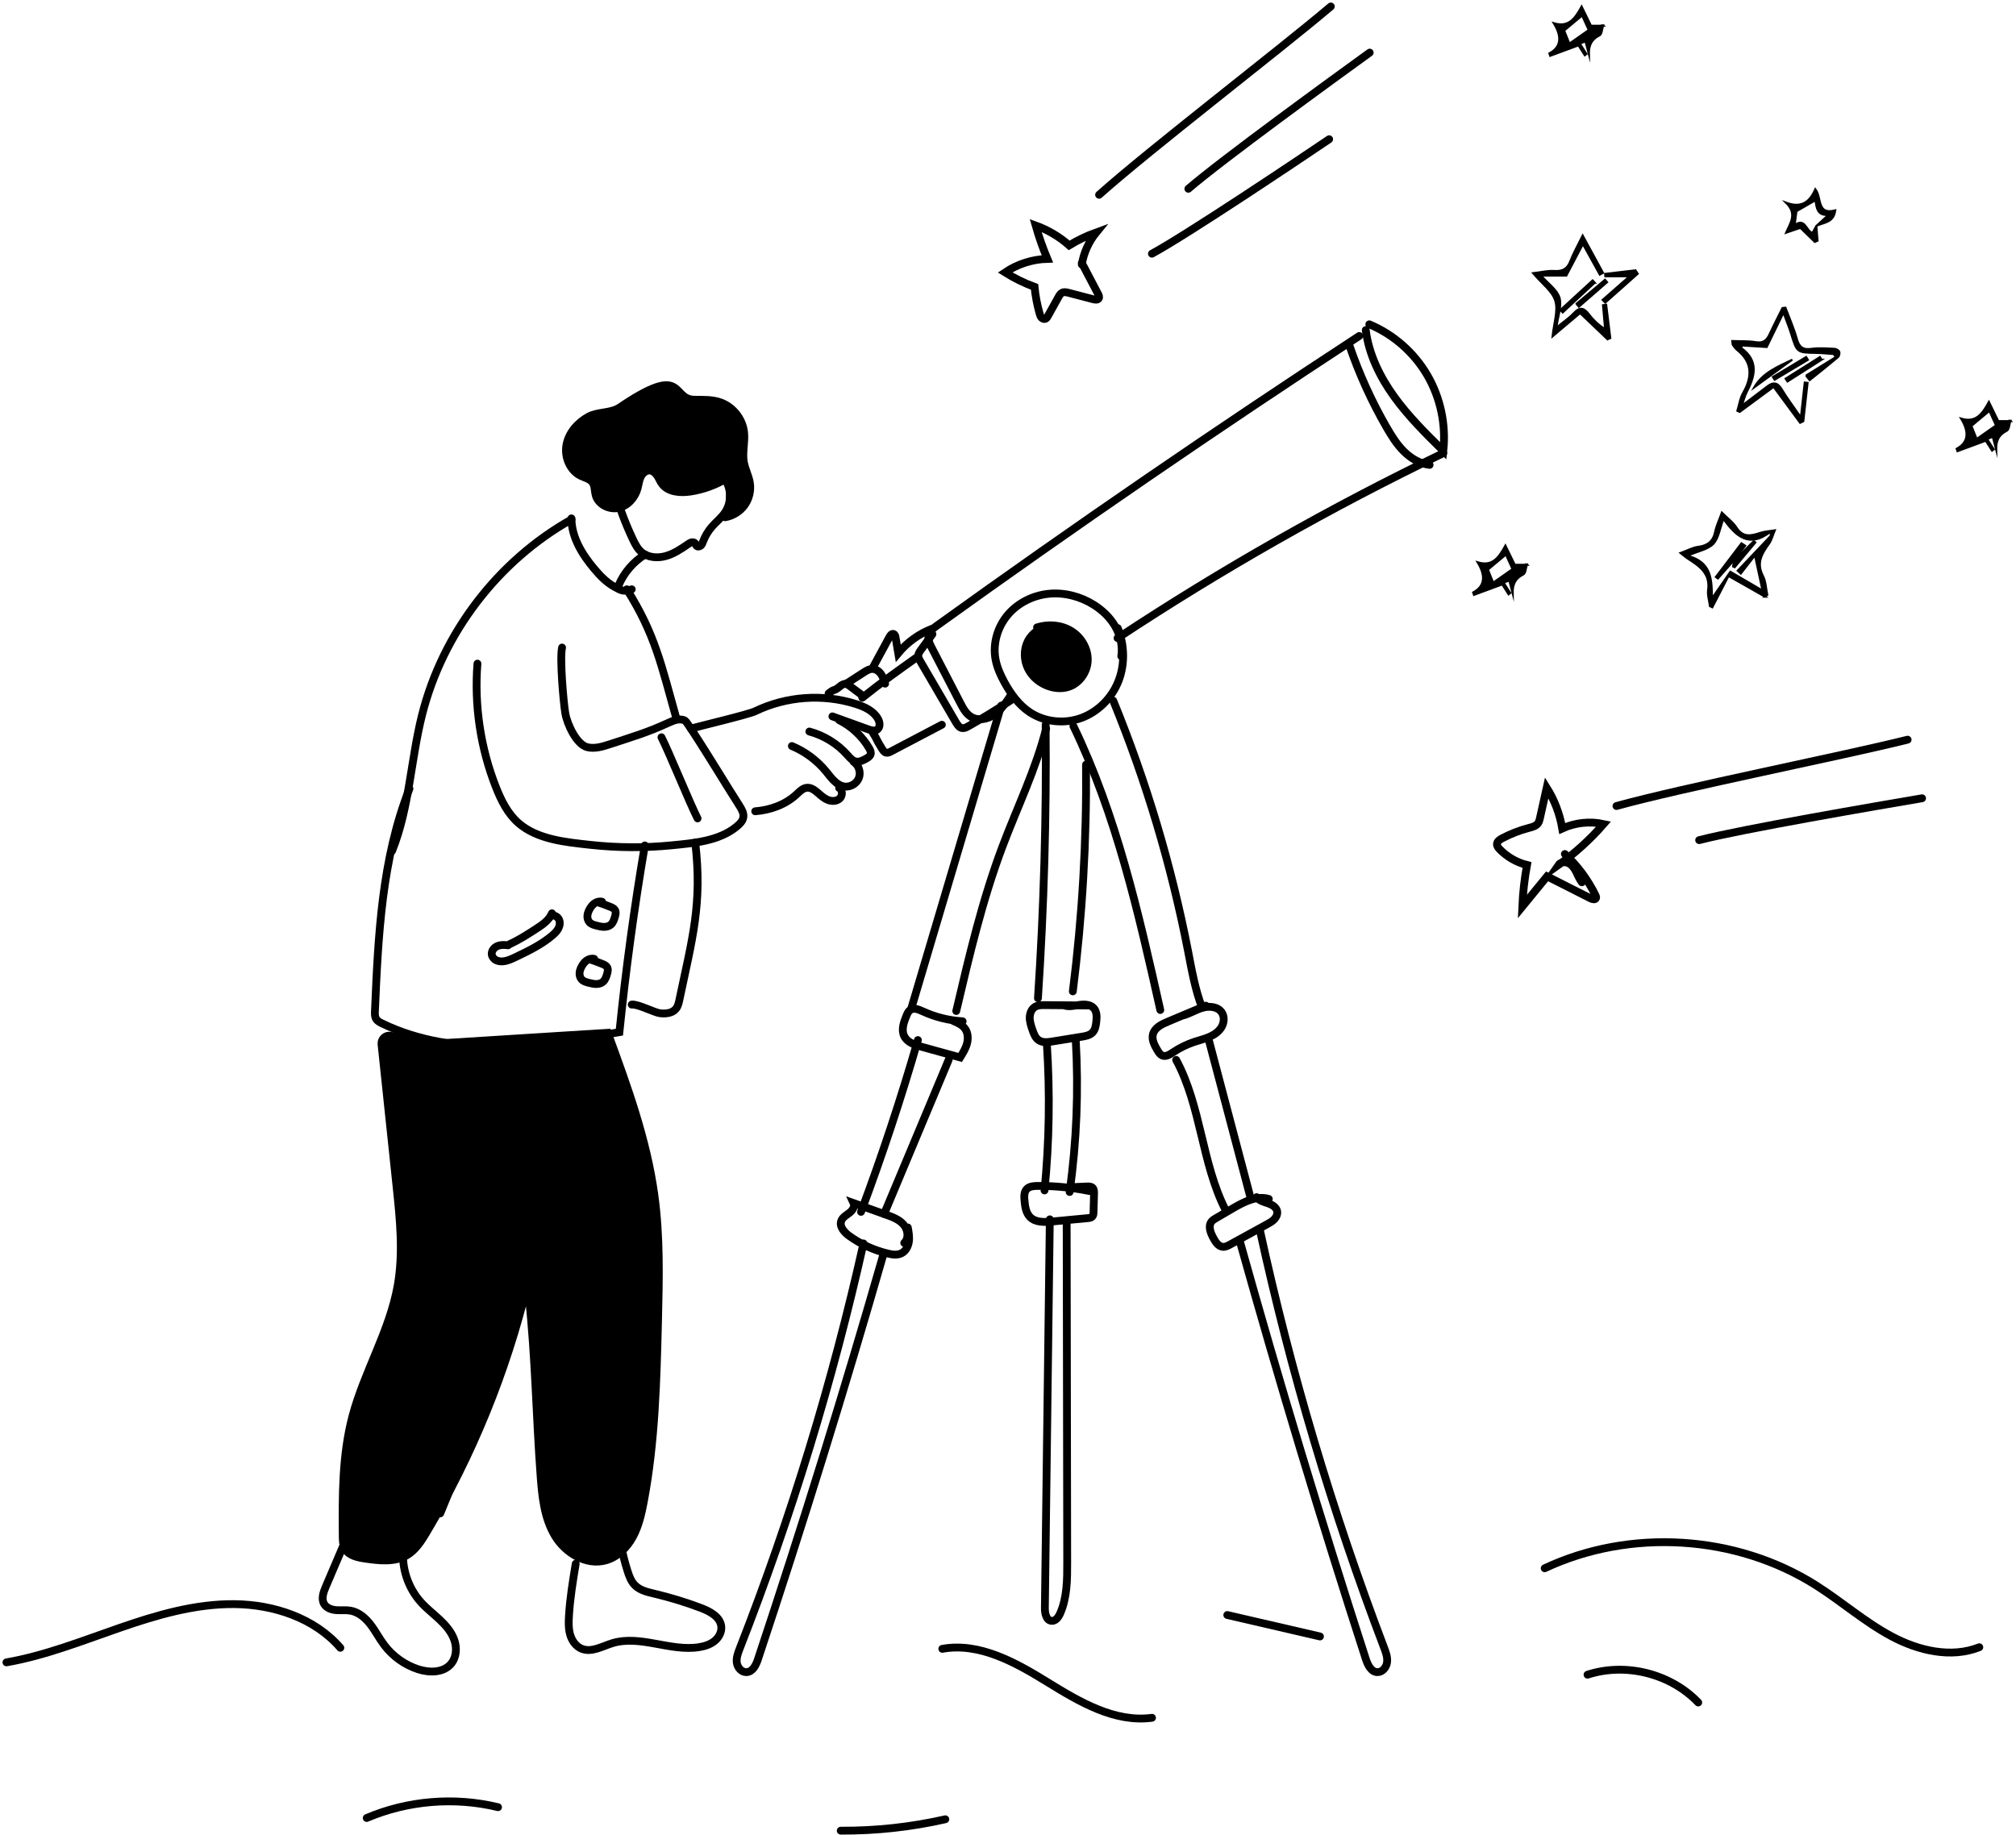 <svg width="625" height="569" viewBox="0 0 625 569" fill="none" xmlns="http://www.w3.org/2000/svg">
<path d="M177.152 160.74C177.195 166.623 180.511 171.991 184.312 176.482C186.055 178.539 187.955 180.524 190.31 181.85C192.658 183.175 193.287 183.569 195.853 182.733" stroke="black" stroke-width="2.421" stroke-miterlimit="10" stroke-linecap="round"/>
<path d="M194.316 182.732C203.085 196.598 205.076 206.414 209.531 222.204" stroke="black" stroke-width="2.421" stroke-miterlimit="10" stroke-linecap="round"/>
<path d="M177.188 161.066C154.396 173.86 137.233 196.314 130.854 221.66C127.331 235.658 126.938 250.479 121.552 263.867" stroke="black" stroke-width="2.421" stroke-miterlimit="10" stroke-linecap="round"/>
<path d="M126.944 244.566C118.35 266.317 117.243 290.193 116.238 313.56C116.202 314.371 116.184 315.242 116.601 315.938C117.001 316.61 117.733 316.997 118.435 317.336C129.661 322.813 142.377 324.659 154.862 324.478C167.348 324.296 179.718 322.172 192.028 320.054C194.007 300.675 196.64 281.357 199.908 262.154" stroke="black" stroke-width="2.421" stroke-miterlimit="10" stroke-linecap="round"/>
<path d="M148.018 205.778C147.001 218.747 148.968 231.947 153.737 244.057C155.359 248.173 157.386 252.288 160.715 255.199C166.61 260.355 175.518 261.148 182.974 261.971C191.356 262.897 199.841 262.946 208.236 262.116C215.002 261.445 222.821 260.833 228.304 256.361C229.272 255.574 230.271 254.636 230.453 253.402C230.64 252.143 229.932 250.944 229.26 249.873C228.111 248.052 226.967 246.23 225.817 244.408C225.296 243.579 213.247 223.946 212.387 223.474C210.783 222.597 208.823 223.389 207.17 224.152C200.689 227.154 195.726 228.582 188.942 230.815C186.733 231.542 184.384 232.231 182.121 231.705C178.768 230.924 175.833 224.594 175.258 221.192C174.683 217.791 173.491 204.15 174.253 200.791" stroke="black" stroke-width="2.421" stroke-miterlimit="10" stroke-linecap="round"/>
<path d="M205.064 228.613C207.358 233.08 213.955 249.305 216.255 253.772" stroke="black" stroke-width="2.421" stroke-miterlimit="10" stroke-linecap="round"/>
<path d="M186.642 279.608C185.861 279.408 185.02 279.638 184.354 280.086C183.689 280.534 183.192 281.193 182.799 281.895C182.442 282.537 182.158 283.233 182.109 283.965C182.055 284.697 182.26 285.466 182.763 285.999C183.319 286.592 184.161 286.822 184.954 287.021C185.71 287.215 186.473 287.403 187.253 287.409C188.034 287.415 188.839 287.203 189.42 286.683C190.061 286.108 190.34 285.248 190.594 284.431C190.824 283.699 191.042 282.858 190.655 282.198C190.352 281.684 189.771 281.423 189.22 281.199C187.925 280.673 186.612 280.189 185.286 279.747" stroke="black" stroke-width="2.421" stroke-miterlimit="10" stroke-linecap="round"/>
<path d="M184.209 297.328C183.428 297.129 182.587 297.359 181.921 297.806C181.256 298.26 180.759 298.914 180.366 299.616C180.009 300.258 179.724 300.954 179.676 301.686C179.622 302.418 179.827 303.187 180.33 303.719C180.886 304.312 181.728 304.542 182.52 304.742C183.277 304.936 184.04 305.123 184.82 305.129C185.601 305.136 186.406 304.924 186.987 304.403C187.628 303.828 187.907 302.969 188.161 302.152C188.391 301.42 188.609 300.578 188.222 299.919C187.919 299.404 187.338 299.144 186.787 298.92C185.492 298.394 184.179 297.909 182.853 297.468" stroke="black" stroke-width="2.421" stroke-miterlimit="10" stroke-linecap="round"/>
<path d="M171.118 283.189C170.205 285.38 168.105 286.796 166.113 288.08C163.535 289.744 160.945 291.42 158.149 292.691" stroke="black" stroke-width="2.421" stroke-miterlimit="10" stroke-linecap="round"/>
<path d="M170.955 283.952C171.875 283.668 172.915 284.267 173.309 285.139C173.702 286.01 173.551 287.063 173.103 287.916C172.655 288.77 171.947 289.448 171.215 290.071C167.868 292.921 163.862 294.852 159.897 296.752C158.645 297.352 157.362 297.963 155.976 298.09C155.225 298.156 154.445 298.078 153.773 297.727C153.101 297.376 152.568 296.734 152.466 295.99C152.308 294.87 153.162 293.799 154.203 293.363C155.243 292.921 156.424 292.982 157.543 293.115" stroke="black" stroke-width="2.421" stroke-miterlimit="10" stroke-linecap="round"/>
<path d="M421.406 104.17C377.087 133.141 333.409 163.105 290.428 194.025C289.375 194.781 288.261 195.635 287.922 196.881C287.553 198.237 288.219 199.635 288.866 200.882C291.814 206.577 294.767 212.272 297.714 217.973C298.574 219.631 299.512 221.38 301.128 222.324C303.3 223.595 306.169 223.032 308.239 221.598C310.309 220.17 311.755 218.021 313.147 215.927" stroke="black" stroke-width="2.421" stroke-miterlimit="10" stroke-linecap="round"/>
<path d="M289.067 196.646C287.881 198.268 286.689 199.896 285.502 201.518C285.115 202.051 284.71 202.62 284.685 203.273C284.661 203.903 284.988 204.484 285.303 205.029C288.982 211.341 292.662 217.647 296.342 223.959C296.808 224.764 297.401 225.648 298.321 225.775C298.974 225.866 299.61 225.533 300.185 225.206C304.736 222.64 309.196 219.911 313.554 217.024" stroke="black" stroke-width="2.421" stroke-miterlimit="10" stroke-linecap="round"/>
<path d="M423.41 102.35C424.36 109.86 427.798 116.875 432.228 123.012C436.658 129.148 442.069 134.492 447.455 139.812C448.339 131.739 446.59 123.387 442.504 116.366C438.419 109.346 432.004 103.693 424.512 100.564" stroke="black" stroke-width="2.421" stroke-miterlimit="10" stroke-linecap="round"/>
<path d="M418.357 107.166C421.359 115.935 425.208 124.408 429.832 132.445C431.369 135.114 433.009 137.759 435.188 139.932C437.366 142.105 440.15 143.793 443.207 144.15" stroke="black" stroke-width="2.421" stroke-miterlimit="10" stroke-linecap="round"/>
<path d="M447.468 140.508C412.565 157.333 378.795 176.505 346.465 197.863" stroke="black" stroke-width="2.421" stroke-miterlimit="10" stroke-linecap="round"/>
<path d="M347.626 203.485C348.104 200.338 347.348 197.064 345.768 194.298C344.188 191.532 341.816 189.269 339.129 187.562C335.001 184.954 330.021 183.64 325.161 184.118C320.301 184.597 315.598 186.914 312.439 190.643C309.28 194.371 307.761 199.491 308.608 204.302C309.062 206.868 310.146 209.283 311.392 211.571C313.365 215.171 315.853 218.603 319.272 220.873C323.926 223.953 330.075 224.534 335.304 222.597C340.533 220.661 344.769 216.309 346.779 211.105C348.794 205.9 348.619 199.938 346.531 194.764" stroke="black" stroke-width="2.421" stroke-miterlimit="10" stroke-linecap="round"/>
<path d="M325.784 194.249C322.825 194.303 320.017 196.167 318.667 198.8C317.317 201.433 317.396 204.707 318.721 207.352C320.047 209.996 322.54 211.987 325.361 212.883C327.206 213.464 329.222 213.597 331.074 213.047C334.584 212.006 337.102 208.465 337.223 204.804C337.344 201.142 335.219 197.571 332.096 195.653C328.974 193.734 324.991 193.432 321.499 194.545" fill="black"/>
<path d="M325.784 194.249C322.825 194.303 320.017 196.167 318.667 198.8C317.317 201.433 317.396 204.707 318.721 207.352C320.047 209.996 322.54 211.987 325.361 212.883C327.206 213.464 329.222 213.597 331.074 213.047C334.584 212.006 337.102 208.465 337.223 204.804C337.344 201.142 335.219 197.571 332.096 195.653C328.974 193.734 324.991 193.432 321.499 194.545" stroke="black" stroke-width="2.421" stroke-miterlimit="10" stroke-linecap="round"/>
<path d="M310.394 218.803C305.588 234.98 301.63 248.313 296.831 264.49C294.979 270.735 293.121 276.981 291.269 283.233C288.328 293.134 285.392 303.035 282.451 312.936" stroke="black" stroke-width="2.421" stroke-miterlimit="10" stroke-linecap="round"/>
<path d="M324.32 225.951C321.124 238.558 315.363 250.335 310.781 262.506C304.554 279.04 300.499 296.3 296.456 313.5" stroke="black" stroke-width="2.421" stroke-miterlimit="10" stroke-linecap="round"/>
<path d="M324.175 224.729C324.447 253.016 323.648 281.309 321.784 309.536" stroke="black" stroke-width="2.421" stroke-miterlimit="10" stroke-linecap="round"/>
<path d="M336.69 237.104C336.908 260.592 335.54 284.098 332.599 307.404" stroke="black" stroke-width="2.421" stroke-miterlimit="10" stroke-linecap="round"/>
<path d="M332.775 225.139C346.144 252.845 352.983 283.166 359.713 313.184" stroke="black" stroke-width="2.421" stroke-miterlimit="10" stroke-linecap="round"/>
<path d="M345.133 217.277C355.379 242.327 363.156 268.381 368.324 294.943C369.474 300.85 370.503 306.83 372.67 312.446" stroke="black" stroke-width="2.421" stroke-miterlimit="10" stroke-linecap="round"/>
<path d="M373.838 311.842C369.898 313.5 365.958 315.158 362.018 316.817C360.105 317.621 357.969 318.675 357.443 320.678C356.977 322.433 357.957 324.218 358.895 325.774C359.258 326.373 359.658 327.008 360.299 327.287C361.419 327.777 362.641 326.996 363.652 326.312C365.71 324.932 367.949 323.837 370.297 323.056C371.84 322.542 373.426 322.167 374.915 321.525C376.404 320.884 377.826 319.927 378.667 318.541C379.514 317.156 379.678 315.279 378.764 313.936C377.523 312.102 374.848 311.884 372.724 312.514C370.6 313.143 368.699 314.408 366.545 314.928" stroke="black" stroke-width="2.421" stroke-miterlimit="10" stroke-linecap="round"/>
<path d="M337.277 311.775C332.811 311.738 328.344 311.702 323.878 311.666C322.861 311.66 321.79 311.666 320.912 312.18C319.805 312.828 319.26 314.183 319.236 315.467C319.212 316.75 319.623 317.996 320.035 319.219C320.464 320.496 320.961 321.87 322.098 322.596C323.309 323.364 324.87 323.165 326.287 322.935C329.319 322.445 332.351 321.954 335.383 321.464C336.581 321.27 337.87 321.034 338.711 320.157C339.541 319.297 339.74 318.027 339.867 316.84C340.025 315.388 340.085 313.754 339.129 312.652C338.094 311.46 336.278 311.369 334.717 311.593C333.156 311.817 331.54 312.259 330.027 311.799" stroke="black" stroke-width="2.421" stroke-miterlimit="10" stroke-linecap="round"/>
<path d="M298.436 316.684C294.157 316.436 289.927 315.377 286.035 313.585C284.807 313.022 283.312 312.393 282.198 313.162C281.617 313.561 281.315 314.251 281.042 314.905C280.183 316.962 279.336 319.353 280.346 321.344C281.315 323.256 283.614 324.007 285.684 324.582C289.679 325.689 293.667 326.797 297.661 327.898C298.508 326.537 299.374 325.145 299.785 323.589C300.197 322.034 300.112 320.267 299.168 318.965C298.315 317.785 296.917 317.156 295.573 316.587" stroke="black" stroke-width="2.421" stroke-miterlimit="10" stroke-linecap="round"/>
<path d="M284.564 322.504C279.378 340.485 273.495 358.259 266.935 375.78" stroke="black" stroke-width="2.421" stroke-miterlimit="10" stroke-linecap="round"/>
<path d="M294.121 328.594C287.445 344.541 280.764 360.494 274.088 376.441" stroke="black" stroke-width="2.421" stroke-miterlimit="10" stroke-linecap="round"/>
<path d="M324.549 323.746C325.542 338.864 325.3 354.061 323.823 369.137" stroke="black" stroke-width="2.421" stroke-miterlimit="10" stroke-linecap="round"/>
<path d="M333.501 322.445C334.415 338.181 333.773 354.001 331.606 369.615" stroke="black" stroke-width="2.421" stroke-miterlimit="10" stroke-linecap="round"/>
<path d="M364.632 328.654C372.403 343.052 372.518 360.567 379.92 375.158" stroke="black" stroke-width="2.421" stroke-miterlimit="10" stroke-linecap="round"/>
<path d="M374.649 322.105C379.037 338.7 383.424 355.295 387.818 371.89" stroke="black" stroke-width="2.421" stroke-miterlimit="10" stroke-linecap="round"/>
<path d="M393.35 371.768C389.531 370.636 385.573 372.718 382.135 374.727C380.404 375.738 378.679 376.742 376.949 377.753C376.464 378.037 375.968 378.328 375.617 378.764C374.461 380.186 375.296 382.286 376.168 383.896C376.834 385.13 377.729 386.522 379.127 386.619C379.926 386.674 380.677 386.28 381.379 385.893C385.204 383.793 389.022 381.699 392.847 379.599C393.652 379.157 394.469 378.703 395.093 378.031C395.716 377.36 396.121 376.416 395.922 375.52C395.631 374.225 394.263 373.504 393.005 373.087C391.746 372.669 390.342 372.3 389.579 371.217" stroke="black" stroke-width="2.421" stroke-miterlimit="10" stroke-linecap="round"/>
<path d="M337.719 369.311C332.436 368.24 327.043 367.707 321.651 367.738C320.453 367.744 319.115 367.84 318.298 368.718C317.451 369.632 317.499 371.036 317.614 372.277C317.784 374.116 318.05 376.108 319.357 377.409C321.052 379.103 323.781 378.994 326.166 378.77C329.858 378.419 333.556 378.074 337.247 377.723C337.744 377.675 338.282 377.608 338.621 377.251C338.972 376.882 339.008 376.319 339.021 375.811C339.069 373.911 339.123 372.01 339.172 370.11C339.19 369.468 339.172 368.742 338.706 368.3C338.258 367.883 337.58 367.883 336.969 367.907C334.79 368.004 332.611 368.101 330.433 368.198" stroke="black" stroke-width="2.421" stroke-miterlimit="10" stroke-linecap="round"/>
<path d="M280.333 385.399C281.865 383.964 281.495 381.289 280.115 379.71C278.736 378.124 276.666 377.362 274.693 376.654C271.34 375.455 267.981 374.257 264.628 373.059C265.131 374.136 264.271 375.364 263.327 376.091C262.383 376.817 261.227 377.434 260.809 378.548C260.132 380.351 261.766 382.149 263.327 383.274C266.898 385.834 270.965 387.686 275.238 388.703C276.623 389.036 278.143 389.26 279.426 388.643C280.763 387.995 281.55 386.518 281.762 385.042C281.973 383.565 281.707 382.07 281.435 380.606" stroke="black" stroke-width="2.421" stroke-miterlimit="10" stroke-linecap="round"/>
<path d="M325.464 378.094C324.955 418.261 324.441 458.423 323.933 498.59C323.908 500.261 324.356 502.476 326.021 502.603C327.273 502.7 328.169 501.435 328.677 500.285C330.838 495.371 330.868 489.821 330.856 484.459C330.802 449.151 330.741 413.837 330.687 378.53" stroke="black" stroke-width="2.421" stroke-miterlimit="10" stroke-linecap="round"/>
<path d="M384.35 384.792C396.497 428.246 409.527 471.457 423.416 514.385C424.015 516.236 425.05 518.433 426.993 518.5C428.56 518.554 429.813 517.011 430.013 515.45C430.213 513.888 429.638 512.351 429.081 510.88C413.031 468.716 400.14 425.353 390.553 381.27" stroke="black" stroke-width="2.421" stroke-miterlimit="10" stroke-linecap="round"/>
<path d="M273.864 388.974C261.772 431.072 248.808 472.928 234.979 514.512C234.386 516.303 233.351 518.433 231.421 518.5C229.859 518.554 228.613 517.053 228.419 515.546C228.225 514.039 228.794 512.545 229.351 511.122C245.322 470.277 258.153 428.27 267.697 385.566" stroke="black" stroke-width="2.421" stroke-miterlimit="10" stroke-linecap="round"/>
<path d="M191.726 181.648C193.372 177.66 196.301 174.216 199.975 171.959" stroke="black" stroke-width="2.421" stroke-miterlimit="10" stroke-linecap="round"/>
<path d="M192.506 158.307C193.59 161.339 194.818 164.322 196.198 167.233C196.882 168.68 197.632 170.15 198.849 171.191C200.852 172.91 203.806 173.14 206.353 172.438C208.895 171.736 211.135 170.229 213.313 168.734C213.652 168.498 214.003 168.262 214.409 168.171C214.814 168.081 215.286 168.171 215.534 168.504C215.704 168.728 215.746 169.031 215.934 169.237C216.267 169.606 216.902 169.509 217.271 169.17C217.641 168.831 217.804 168.341 217.979 167.875C218.615 166.198 219.559 164.637 220.739 163.287C222.046 161.799 223.65 160.564 224.758 158.924C226.561 156.255 226.809 152.606 225.375 149.719" stroke="black" stroke-width="2.421" stroke-miterlimit="10" stroke-linecap="round"/>
<path d="M225.339 148.303C221.926 150.391 218.089 151.795 214.137 152.406C210.947 152.896 207.177 152.642 205.246 150.058C204.671 149.289 204.32 148.375 203.8 147.564C203.279 146.753 202.517 146.009 201.56 145.894C200.302 145.743 199.164 146.759 198.625 147.903C198.087 149.047 197.971 150.348 197.627 151.565C196.822 154.415 194.534 156.939 191.623 157.514C188.712 158.089 185.383 156.334 184.651 153.465C184.318 152.176 184.469 150.705 183.695 149.622C182.89 148.484 181.377 148.175 180.112 147.576C176.668 145.942 174.925 141.694 175.615 137.947C176.305 134.201 179.065 131.054 182.406 129.22C185.401 127.58 189.353 128.222 192.18 126.303C212.642 112.432 207.867 123.876 215.256 123.949C218.082 123.979 220.987 123.84 223.626 124.863C227.415 126.334 230.247 130.025 230.683 134.068C231.01 137.118 230.084 140.223 230.598 143.243C230.979 145.476 232.129 147.528 232.48 149.767C232.856 152.164 232.244 154.694 230.822 156.66C229.4 158.621 227.185 159.995 224.794 160.388" fill="black"/>
<path d="M225.339 148.303C221.926 150.391 218.089 151.795 214.137 152.406C210.947 152.896 207.177 152.642 205.246 150.058C204.671 149.289 204.32 148.375 203.8 147.564C203.279 146.753 202.517 146.009 201.56 145.894C200.302 145.743 199.164 146.759 198.625 147.903C198.087 149.047 197.971 150.348 197.627 151.565C196.822 154.415 194.534 156.939 191.623 157.514C188.712 158.089 185.383 156.334 184.651 153.465C184.318 152.176 184.469 150.705 183.695 149.622C182.89 148.484 181.377 148.175 180.112 147.576C176.668 145.942 174.925 141.694 175.615 137.947C176.305 134.201 179.065 131.054 182.406 129.22C185.401 127.58 189.353 128.222 192.18 126.303C212.642 112.432 207.867 123.876 215.256 123.949C218.082 123.979 220.987 123.84 223.626 124.863C227.415 126.334 230.247 130.025 230.683 134.068C231.01 137.118 230.084 140.223 230.598 143.243C230.979 145.476 232.129 147.528 232.48 149.767C232.856 152.164 232.244 154.694 230.822 156.66C229.4 158.621 227.185 159.995 224.794 160.388" stroke="black" stroke-width="2.421" stroke-miterlimit="10" stroke-linecap="round"/>
<path d="M195.847 311.501C197.663 311.253 202.747 313.928 204.556 314.176C206.372 314.419 208.472 314.195 209.597 312.754C210.197 311.992 210.421 311.005 210.62 310.055C214.566 291.239 217.798 280.37 215.541 261.275" stroke="black" stroke-width="2.421" stroke-miterlimit="10" stroke-linecap="round"/>
<path d="M270.214 226.544C272.544 230.296 271.14 228.469 273.47 232.215C273.785 232.717 274.154 233.268 274.735 233.395C275.249 233.51 275.764 233.256 276.224 233.014C283.081 229.413 285.138 228.329 291.995 224.729" stroke="black" stroke-width="2.421" stroke-miterlimit="10" stroke-linecap="round"/>
<path d="M284.171 203.865C278.47 207.908 272.769 211.957 267.328 216.351" stroke="black" stroke-width="2.421" stroke-miterlimit="10" stroke-linecap="round"/>
<path d="M256.876 215.032C258.94 213.338 258.25 214.597 260.314 212.902C260.816 212.49 261.379 212.055 262.026 212.073C262.589 212.085 263.079 212.436 263.527 212.775C264.695 213.652 265.869 214.53 267.037 215.401" stroke="black" stroke-width="2.421" stroke-miterlimit="10" stroke-linecap="round"/>
<path d="M262.552 211.874C264.307 210.743 266.062 209.611 267.818 208.479C268.61 207.971 269.452 207.444 270.396 207.426C271.485 207.408 272.49 208.104 273.119 208.994C273.755 209.883 274.081 210.942 274.402 211.989" stroke="black" stroke-width="2.421" stroke-miterlimit="10" stroke-linecap="round"/>
<path d="M270.808 206.614C272.46 203.57 274.113 200.52 275.765 197.476C276.037 196.98 276.503 196.393 277.042 196.586C277.441 196.731 277.574 197.222 277.641 197.639C277.919 199.267 278.192 200.895 278.47 202.523C281.236 199.183 284.867 196.562 288.904 194.982" stroke="black" stroke-width="2.421" stroke-miterlimit="10" stroke-linecap="round"/>
<path d="M136.489 469.273C146.602 445.046 155.426 420.281 162.918 395.123" stroke="black" stroke-width="2.421" stroke-miterlimit="10" stroke-linecap="round"/>
<path d="M106.549 478.998C104.697 483.337 102.845 487.683 100.987 492.022C100.249 493.747 99.529 495.799 100.503 497.402C101.26 498.655 102.827 499.17 104.286 499.278C105.744 499.387 107.221 499.182 108.661 499.436C111.197 499.884 113.291 501.699 114.865 503.745C116.432 505.791 117.612 508.108 119.168 510.16C121.794 513.628 125.504 516.267 129.644 517.61C133.099 518.73 137.421 518.73 139.793 515.976C141.506 513.991 141.705 511.013 140.846 508.538C139.987 506.063 138.213 504.005 136.301 502.208C134.388 500.41 132.294 498.806 130.533 496.858C126.509 492.409 124.457 486.23 125.026 480.257" stroke="black" stroke-width="2.421" stroke-miterlimit="10" stroke-linecap="round"/>
<path d="M178.484 484.875C177.588 490.304 176.692 495.751 176.378 501.24C176.269 503.159 176.232 505.126 176.783 506.965C177.334 508.811 178.563 510.542 180.348 511.256C183.404 512.485 186.684 510.494 189.825 509.525C198.504 506.863 207.842 512.2 216.799 510.742C218.494 510.47 220.195 509.925 221.526 508.848C222.864 507.764 223.777 506.076 223.608 504.363C223.311 501.373 220.122 499.667 217.314 498.601C212.623 496.822 207.812 495.352 202.934 494.196C200.755 493.681 198.425 493.155 196.846 491.569C195.66 490.377 195.054 488.737 194.546 487.133C193.662 484.361 192.96 481.529 192.44 478.666" stroke="black" stroke-width="2.421" stroke-miterlimit="10" stroke-linecap="round"/>
<path d="M202.885 370.68C200.525 353.311 194.449 336.698 188.409 320.242L138.322 323.395C138.618 323.752 138.909 324.164 139.206 324.6L121.14 321.174C119.542 320.872 118.108 322.197 118.278 323.813C119.827 338.489 121.382 353.171 122.932 367.848C124.009 378.057 125.086 388.425 123.307 398.532C120.819 412.675 112.928 425.3 109.26 439.183C106.077 451.233 106.155 463.87 106.252 476.331C106.264 477.692 106.288 479.127 106.966 480.307C108.171 482.407 110.894 482.964 113.291 483.309C117.624 483.932 122.345 484.483 126.115 482.268C128.844 480.664 130.618 477.868 132.24 475.145C146.42 451.305 157.005 425.324 163.517 398.356C163.68 399.681 163.837 401.007 163.983 402.332C165.986 420.803 166.222 439.413 167.614 457.939C168.086 464.233 168.764 470.757 172.008 476.173C175.246 481.59 181.788 485.548 187.858 483.823C191.507 482.782 194.406 479.877 196.21 476.543C198.019 473.208 198.867 469.443 199.575 465.721C203.097 447.154 203.557 428.156 204.011 409.262C204.32 396.383 204.628 383.444 202.891 370.68H202.885Z" fill="black"/>
<path d="M163.499 398.265L161.792 398.864M202.885 370.68C200.525 353.311 194.449 336.698 188.409 320.242L138.322 323.395C138.618 323.752 138.909 324.164 139.206 324.6L121.14 321.174C119.542 320.872 118.108 322.197 118.278 323.813C119.827 338.489 121.382 353.171 122.932 367.848C124.009 378.057 125.086 388.425 123.307 398.532C120.819 412.675 112.928 425.3 109.26 439.183C106.077 451.233 106.155 463.87 106.252 476.331C106.264 477.692 106.288 479.127 106.966 480.307C108.171 482.407 110.894 482.964 113.291 483.309C117.624 483.932 122.345 484.483 126.115 482.268C128.844 480.664 130.618 477.868 132.24 475.145C146.42 451.305 157.005 425.324 163.517 398.356C163.68 399.681 163.837 401.007 163.983 402.332C165.986 420.803 166.222 439.413 167.614 457.939C168.086 464.233 168.764 470.757 172.008 476.173C175.246 481.59 181.788 485.548 187.858 483.823C191.507 482.782 194.406 479.877 196.21 476.543C198.019 473.208 198.867 469.443 199.575 465.721C203.097 447.154 203.557 428.156 204.011 409.262C204.32 396.383 204.628 383.444 202.891 370.68H202.885Z" stroke="black" stroke-width="2.421" stroke-miterlimit="10" stroke-linecap="round"/>
<path d="M559.872 116.462C562.959 114.549 566.045 112.631 569.138 110.718C568.908 110.403 568.672 110.095 568.442 109.78C566.62 109.659 564.805 109.465 562.983 109.435C557.064 109.332 557.088 109.344 555.291 103.534C554.686 101.567 553.893 99.661 552.913 96.956C551.006 100.877 549.42 104.127 547.726 107.613C545.329 107.462 542.642 107.299 539.985 107.129C539.937 107.577 539.822 107.898 539.907 107.958C545.36 111.965 544.046 116.716 541.492 121.654C540.96 122.689 540.681 123.857 539.973 125.83C543.09 123.464 545.511 121.654 547.908 119.802C549.796 118.344 551.121 118.628 552.392 120.734C554.014 123.434 555.926 125.951 558.299 129.395C558.771 125.164 559.134 121.884 559.497 118.61C559.794 118.646 560.096 118.683 560.393 118.719L559.067 130.629C558.735 130.793 558.402 130.95 558.069 131.114C555.352 127.428 552.634 123.748 549.856 119.978C546.334 122.574 542.842 125.158 539.344 127.737C539.096 127.622 538.854 127.513 538.605 127.398C539.174 125.54 539.435 123.506 540.373 121.866C543.272 116.8 543.326 112.322 538.448 108.443C537.946 108.043 537.583 107.462 537.195 106.93C537.086 106.778 537.129 106.512 537.026 105.737C539.537 105.834 541.995 105.701 544.367 106.094C546.703 106.482 547.756 105.459 548.622 103.583C549.88 100.859 551.26 98.196 552.592 95.509C552.906 95.473 553.215 95.437 553.53 95.4C554.716 98.584 556.114 101.713 557.028 104.969C557.742 107.529 558.844 108.564 561.609 108.164C563.958 107.825 566.397 108.055 568.793 108.158C569.302 108.182 570.046 108.642 570.215 109.084C570.391 109.532 570.185 110.434 569.816 110.748C566.929 113.181 563.97 115.511 561.028 117.878C560.647 117.406 560.266 116.928 559.885 116.455L559.872 116.462Z" fill="black" stroke="black" stroke-width="0.605" stroke-miterlimit="10" stroke-linecap="round"/>
<path d="M547.169 185.026C543.78 183.101 540.391 181.177 535.87 178.611C534.175 181.891 532.511 185.104 530.853 188.318C530.611 188.203 530.368 188.088 530.12 187.973C529.902 186.297 529.321 184.572 529.539 182.956C530.266 177.691 526.689 175.457 523.1 173.127C522.58 172.789 522.113 172.365 520.988 171.481C523.154 170.688 524.74 169.775 526.417 169.563C529.376 169.188 531.101 167.892 531.724 164.891C532.112 163.008 532.989 161.229 533.806 158.941C535.452 160.582 537.256 161.877 538.369 163.614C540.409 166.791 542.902 166.137 545.717 165.229C547.151 164.763 548.718 164.697 550.225 164.449C549.626 165.865 549.269 167.451 548.392 168.667C546.201 171.705 544.476 174.586 546.534 178.526C547.447 180.269 547.472 182.472 547.901 184.463C547.653 184.651 547.405 184.838 547.163 185.026H547.169ZM548.973 166.155C548.948 165.738 548.918 165.326 548.894 164.909C542.285 170.071 538.133 166.313 534.296 160.902C533.134 163.983 532.801 166.936 531.161 168.649C529.521 170.368 526.58 170.852 523.136 172.341C530.52 174.174 530.75 179.531 530.726 185.57C532.904 182.411 534.684 179.833 536.445 177.279C539.779 179.228 542.902 181.05 546.406 183.101C545.547 179.119 544.839 175.833 544.064 172.238C542.46 174.302 541.069 176.081 539.683 177.86L538.708 176.964C542.128 173.357 545.553 169.75 548.973 166.143V166.155Z" fill="black" stroke="black" stroke-width="0.605" stroke-miterlimit="10" stroke-linecap="round"/>
<path d="M498.353 105.213C495.623 102.604 492.894 100.002 489.856 97.103C487.368 99.203 484.663 101.484 481.31 104.317C481.74 100.159 483.083 96.395 482.169 93.302C481.286 90.319 478.072 88.019 475.282 84.708C477.649 84.43 479.755 83.885 481.824 84.018C484.385 84.182 485.879 83.425 486.824 80.98C487.792 78.469 489.147 76.108 490.66 73.016C492.888 77.101 494.933 80.853 496.979 84.605C496.64 84.793 496.307 84.981 495.968 85.168C494.28 82.112 492.591 79.056 490.733 75.703C488.966 79.068 487.32 82.191 485.607 85.459H477.782C479.985 87.97 482.769 89.852 483.489 92.334C484.233 94.918 482.98 98.077 482.527 101.569C484.572 99.893 486.442 98.658 487.925 97.067C489.849 95.009 491.114 95.493 492.627 97.49C493.923 99.209 495.508 100.71 497.608 102.09C497.39 99.602 497.166 97.115 496.949 94.627C497.287 94.585 497.626 94.543 497.965 94.5C498.389 97.95 498.813 101.406 499.236 104.855C498.946 104.97 498.655 105.085 498.365 105.2L498.353 105.213Z" fill="black" stroke="black" stroke-width="0.605" stroke-miterlimit="10" stroke-linecap="round"/>
<path d="M623.28 130.45C622.928 131.521 622.88 133.198 622.172 133.555C619.606 134.844 618.801 136.684 618.861 139.498C618.51 138.154 618.153 136.811 617.79 135.437C617.252 135.655 616.677 135.885 616.065 136.127C616.786 137.252 617.451 138.293 618.111 139.328C617.936 139.468 617.76 139.607 617.578 139.746C616.798 138.517 616.017 137.295 615.618 136.672C611.974 138.015 609.414 138.965 606.848 139.915L606.588 139.147C610.151 137.242 610.606 134.12 607.956 129.778C612.531 131.182 614.528 128.404 616.598 124.598C617.693 126.849 618.51 128.507 619.515 130.571C620.623 130.571 622.009 130.571 623.394 130.571L623.273 130.45H623.28ZM612.803 136.115C614.631 134.832 616.652 133.409 618.789 131.909C618.141 130.486 617.409 128.876 616.755 127.43C614.776 129.082 612.997 130.565 611.194 132.072C611.545 132.949 612.132 134.42 612.809 136.115H612.803Z" fill="black" stroke="black" stroke-width="0.605" stroke-miterlimit="10" stroke-linecap="round"/>
<path d="M473.388 175.005C473.037 176.076 472.988 177.752 472.28 178.109C469.714 179.398 468.909 181.238 468.97 184.053C468.619 182.709 468.262 181.365 467.899 179.992C467.36 180.209 466.785 180.439 466.174 180.682C466.894 181.807 467.56 182.848 468.219 183.883C468.044 184.022 467.868 184.161 467.687 184.301C466.906 183.072 466.125 181.85 465.726 181.226C462.083 182.57 459.523 183.52 456.957 184.47L456.696 183.701C460.259 181.797 460.715 178.674 458.064 174.333C462.639 175.737 464.637 172.959 466.706 169.152C467.802 171.404 468.619 173.062 469.623 175.126C470.731 175.126 472.117 175.126 473.503 175.126L473.382 175.005H473.388ZM462.912 180.669C464.739 179.386 466.761 177.964 468.897 176.463C468.25 175.041 467.517 173.431 466.864 171.985C464.885 173.637 463.105 175.12 461.302 176.627C461.653 177.504 462.24 178.975 462.918 180.669H462.912Z" fill="black" stroke="black" stroke-width="0.605" stroke-miterlimit="10" stroke-linecap="round"/>
<path d="M497.016 7.852C496.665 8.924 496.616 10.6 495.908 10.957C493.342 12.246 492.537 14.086 492.598 16.9C492.247 15.557 491.89 14.213 491.527 12.839C490.988 13.057 490.413 13.287 489.802 13.529C490.522 14.655 491.188 15.696 491.847 16.731C491.672 16.87 491.496 17.009 491.315 17.148C490.534 15.92 489.753 14.697 489.354 14.074C485.711 15.417 483.151 16.368 480.584 17.318L480.324 16.549C483.887 14.645 484.343 11.522 481.692 7.181C486.267 8.585 488.265 5.807 490.334 2C491.43 4.251 492.247 5.91 493.251 7.973C494.359 7.973 495.745 7.973 497.131 7.973L497.01 7.852H497.016ZM486.54 13.517C488.367 12.234 490.389 10.812 492.525 9.311C491.878 7.889 491.145 6.279 490.492 4.832C488.513 6.485 486.733 7.967 484.93 9.474C485.281 10.352 485.868 11.822 486.546 13.517H486.54Z" fill="black" stroke="black" stroke-width="0.605" stroke-miterlimit="10" stroke-linecap="round"/>
<path d="M563.11 70.043C563.237 71.574 563.364 73.105 563.485 74.642C563.201 74.769 562.91 74.897 562.626 75.023C561.149 73.589 559.672 72.155 558.141 70.666C556.665 71.168 555.188 71.671 553.711 72.173C555.043 69.044 557.24 66.327 553.657 62.816C558.317 64.572 560.968 62.829 562.789 58.641C564.865 61.297 563.14 66.738 568.987 65.219C568.436 69.335 565.053 68.905 563.001 70.146C564.248 69.008 565.495 67.87 566.85 66.623C563.316 66.968 563.152 64.263 562.826 62.102C560.847 63.246 558.922 64.36 556.949 65.504C556.816 66.52 556.61 68.106 556.38 69.825C559.6 67.325 559.939 71.634 561.881 72.24C562.311 71.465 562.711 70.757 563.104 70.049L563.11 70.043Z" fill="black" stroke="black" stroke-width="0.605" stroke-miterlimit="10" stroke-linecap="round"/>
<path d="M505.18 85.677H497.688C497.657 85.422 497.633 85.174 497.603 84.92C500.75 84.551 503.897 84.182 507.044 83.807C507.274 84.164 507.51 84.527 507.74 84.884C504.375 87.874 501.016 90.857 497.651 93.847C497.379 93.563 497.1 93.278 496.828 92.988C499.533 90.615 502.239 88.243 505.174 85.671L505.18 85.677Z" fill="black" stroke="black" stroke-width="0.605" stroke-miterlimit="10" stroke-linecap="round"/>
<path d="M555.654 111.523C551.702 114.398 547.75 117.279 543.798 120.154C546.424 115.566 551.145 113.69 555.654 111.523Z" fill="black" stroke="black" stroke-width="0.605" stroke-miterlimit="10" stroke-linecap="round"/>
<path d="M494.413 87.66C491.097 90.734 487.78 93.815 484.47 96.889C484.228 96.629 483.986 96.375 483.744 96.114C487.078 93.058 490.407 89.996 493.742 86.939C493.966 87.181 494.196 87.418 494.419 87.66H494.413Z" fill="black" stroke="black" stroke-width="0.605" stroke-miterlimit="10" stroke-linecap="round"/>
<path d="M564.762 111.536C561.227 113.794 557.693 116.045 554.152 118.302C553.959 118.006 553.765 117.703 553.565 117.407C557.112 115.173 560.665 112.94 564.211 110.707C564.393 110.985 564.574 111.258 564.756 111.536H564.762Z" fill="black" stroke="black" stroke-width="0.605" stroke-miterlimit="10" stroke-linecap="round"/>
<path d="M488.73 94.19C491.683 91.709 494.631 89.222 497.584 86.74C497.802 86.994 498.02 87.249 498.238 87.503C495.321 90.039 492.404 92.574 489.48 95.116C489.232 94.808 488.978 94.499 488.73 94.196V94.19Z" fill="black" stroke="black" stroke-width="0.605" stroke-miterlimit="10" stroke-linecap="round"/>
<path d="M560.489 111.579C557.046 113.637 553.608 115.694 550.165 117.752L549.626 116.881C553.064 114.817 556.501 112.759 559.939 110.695C560.12 110.992 560.308 111.282 560.489 111.579Z" fill="black" stroke="black" stroke-width="0.605" stroke-miterlimit="10" stroke-linecap="round"/>
<path d="M537.643 173.654C535.954 175.566 534.272 177.473 532.583 179.385C532.372 179.228 532.154 179.07 531.942 178.913C534.593 175.427 537.243 171.941 539.888 168.455C540.276 168.709 540.663 168.963 541.05 169.218C539.888 170.743 538.726 172.262 537.558 173.787L537.643 173.654Z" fill="black" stroke="black" stroke-width="0.605" stroke-miterlimit="10" stroke-linecap="round"/>
<path d="M537.558 173.788C539.609 171.791 541.667 169.8 543.719 167.803C543.882 167.936 544.045 168.075 544.209 168.208C542.066 170.768 539.93 173.328 537.788 175.894C537.612 175.816 537.443 175.737 537.267 175.658C537.388 174.993 537.509 174.321 537.636 173.655L537.552 173.788H537.558Z" fill="black" stroke="black" stroke-width="0.605" stroke-miterlimit="10" stroke-linecap="round"/>
<path d="M335.371 81.518C337.059 84.737 338.748 87.951 340.436 91.171C340.654 91.588 340.878 92.103 340.636 92.514C340.327 93.041 339.559 92.956 338.965 92.805C336.412 92.139 333.858 91.473 331.304 90.802C330.65 90.632 329.93 90.463 329.318 90.753C328.774 91.013 328.447 91.57 328.15 92.097C327.049 94.076 325.954 96.049 324.852 98.028C324.664 98.367 324.447 98.73 324.083 98.875C323.66 99.038 323.164 98.821 322.867 98.476C322.57 98.131 322.431 97.677 322.304 97.241C321.529 94.536 321.003 91.764 320.731 88.962C317.535 87.788 314.467 86.287 311.586 84.477C315.447 81.875 320.053 80.398 324.701 80.271C323.291 76.894 322.074 73.438 321.07 69.916C324.888 71.29 328.435 73.396 331.467 76.083C334.13 74.461 336.95 73.112 339.879 72.052C337.543 74.909 335.976 78.389 335.377 82.026" stroke="black" stroke-width="2.421" stroke-miterlimit="10" stroke-linecap="round"/>
<path d="M340.739 60.402C356.59 46.247 396.37 15.738 412.583 2" stroke="black" stroke-width="2.421" stroke-miterlimit="10" stroke-linecap="round"/>
<path d="M368.409 58.538C378.867 49.526 413.455 24.398 424.639 16.307" stroke="black" stroke-width="2.421" stroke-miterlimit="10" stroke-linecap="round"/>
<path d="M357.116 78.673C367.822 72.875 401.986 49.992 412.068 43.172" stroke="black" stroke-width="2.421" stroke-miterlimit="10" stroke-linecap="round"/>
<path d="M501.131 249.934C521.605 244.252 570.784 234.502 591.403 229.357" stroke="black" stroke-width="2.421" stroke-miterlimit="10" stroke-linecap="round"/>
<path d="M526.768 260.515C540.137 257.065 582.271 249.839 595.882 247.527" stroke="black" stroke-width="2.421" stroke-miterlimit="10" stroke-linecap="round"/>
<path d="M485.141 264.811C489.069 268.448 492.313 272.83 494.649 277.647C494.776 277.907 494.897 278.198 494.8 278.47C494.589 279.057 493.723 278.882 493.172 278.603C488.658 276.316 484.143 274.028 479.628 271.74C477.068 274.869 474.502 277.998 471.942 281.127C472.136 276.8 472.626 272.485 473.4 268.218C470.193 267.425 467.221 265.712 464.928 263.334C464.498 262.892 464.074 262.36 464.092 261.748C464.117 260.901 464.946 260.338 465.696 259.945C468.329 258.559 471.125 257.469 474.006 256.719C475.053 256.447 476.209 256.15 476.832 255.267C477.159 254.8 477.292 254.219 477.419 253.663C478.115 250.528 478.811 247.393 479.513 244.258C481.928 248.101 483.574 252.428 484.324 256.901C488.307 255.079 492.876 254.589 497.155 255.515C492.991 260.302 488.258 264.593 483.084 268.272C483.768 267.274 485.275 267.135 486.352 267.691C487.423 268.248 488.137 269.313 488.682 270.397C489.227 271.48 489.662 272.624 490.413 273.58" stroke="black" stroke-width="2.421" stroke-miterlimit="10" stroke-linecap="round"/>
<path d="M258.057 222.136C261.755 223.474 265.453 224.811 269.15 226.143C270.064 226.475 271.142 226.784 271.946 226.239C272.963 225.543 272.794 223.958 272.189 222.887C270.803 220.429 268.013 219.146 265.319 218.293C255.14 215.067 243.738 215.89 234.127 220.544C231.985 221.579 216.467 225.241 214.198 225.943" stroke="black" stroke-width="2.421" stroke-miterlimit="10" stroke-linecap="round"/>
<path d="M260.181 223.328C264.024 225.247 267.286 228.303 269.447 232.007C269.774 232.57 270.088 233.223 269.919 233.859C269.737 234.524 269.078 234.93 268.473 235.263C267.516 235.795 266.463 236.34 265.392 236.14C264.26 235.929 263.461 234.96 262.699 234.101C259.588 230.609 255.436 228.049 250.916 226.832" stroke="black" stroke-width="2.421" stroke-miterlimit="10" stroke-linecap="round"/>
<path d="M264.629 236.226C266.209 237.249 266.935 239.422 266.287 241.189C265.634 242.956 263.673 244.136 261.809 243.888C259.346 243.561 257.748 241.237 256.18 239.313C253.348 235.833 249.644 233.061 245.499 231.33" stroke="black" stroke-width="2.421" stroke-miterlimit="10" stroke-linecap="round"/>
<path d="M260.145 244.335C261.265 244.952 261.259 246.75 260.321 247.615C259.382 248.487 257.906 248.523 256.714 248.063C255.521 247.603 254.547 246.726 253.585 245.884C252.616 245.043 251.491 244.172 250.214 244.262C248.888 244.353 247.89 245.436 246.915 246.344C243.478 249.534 238.805 251.192 234.133 251.561" stroke="black" stroke-width="2.421" stroke-miterlimit="10" stroke-linecap="round"/>
<path d="M2 515.468C14.025 513.368 25.458 508.811 36.993 504.811C48.528 500.804 60.463 497.294 72.67 497.409C84.877 497.524 97.532 501.718 105.514 510.954" stroke="black" stroke-width="2.421" stroke-miterlimit="10" stroke-linecap="round"/>
<path d="M292.129 511.273C303.61 509.197 314.788 515.455 324.713 521.586C334.639 527.717 345.587 534.21 357.146 532.655" stroke="black" stroke-width="2.421" stroke-miterlimit="10" stroke-linecap="round"/>
<path d="M380.483 500.787C390.064 503.002 399.644 505.217 409.225 507.438" stroke="black" stroke-width="2.421" stroke-miterlimit="10" stroke-linecap="round"/>
<path d="M478.884 486.291C505.404 473.83 538.224 475.893 562.977 491.568C570.948 496.616 578.101 502.952 586.423 507.394C594.744 511.843 604.857 514.251 613.627 510.771" stroke="black" stroke-width="2.421" stroke-miterlimit="10" stroke-linecap="round"/>
<path d="M113.685 563.728C126.43 558.3 140.937 557.107 154.403 560.375" stroke="black" stroke-width="2.421" stroke-miterlimit="10" stroke-linecap="round"/>
<path d="M492.162 519.294C503.988 515.445 517.883 518.931 526.489 527.912" stroke="black" stroke-width="2.421" stroke-miterlimit="10" stroke-linecap="round"/>
<path d="M260.641 567.662C271.535 567.722 282.441 566.536 293.068 564.121" stroke="black" stroke-width="2.421" stroke-miterlimit="10" stroke-linecap="round"/>
</svg>
